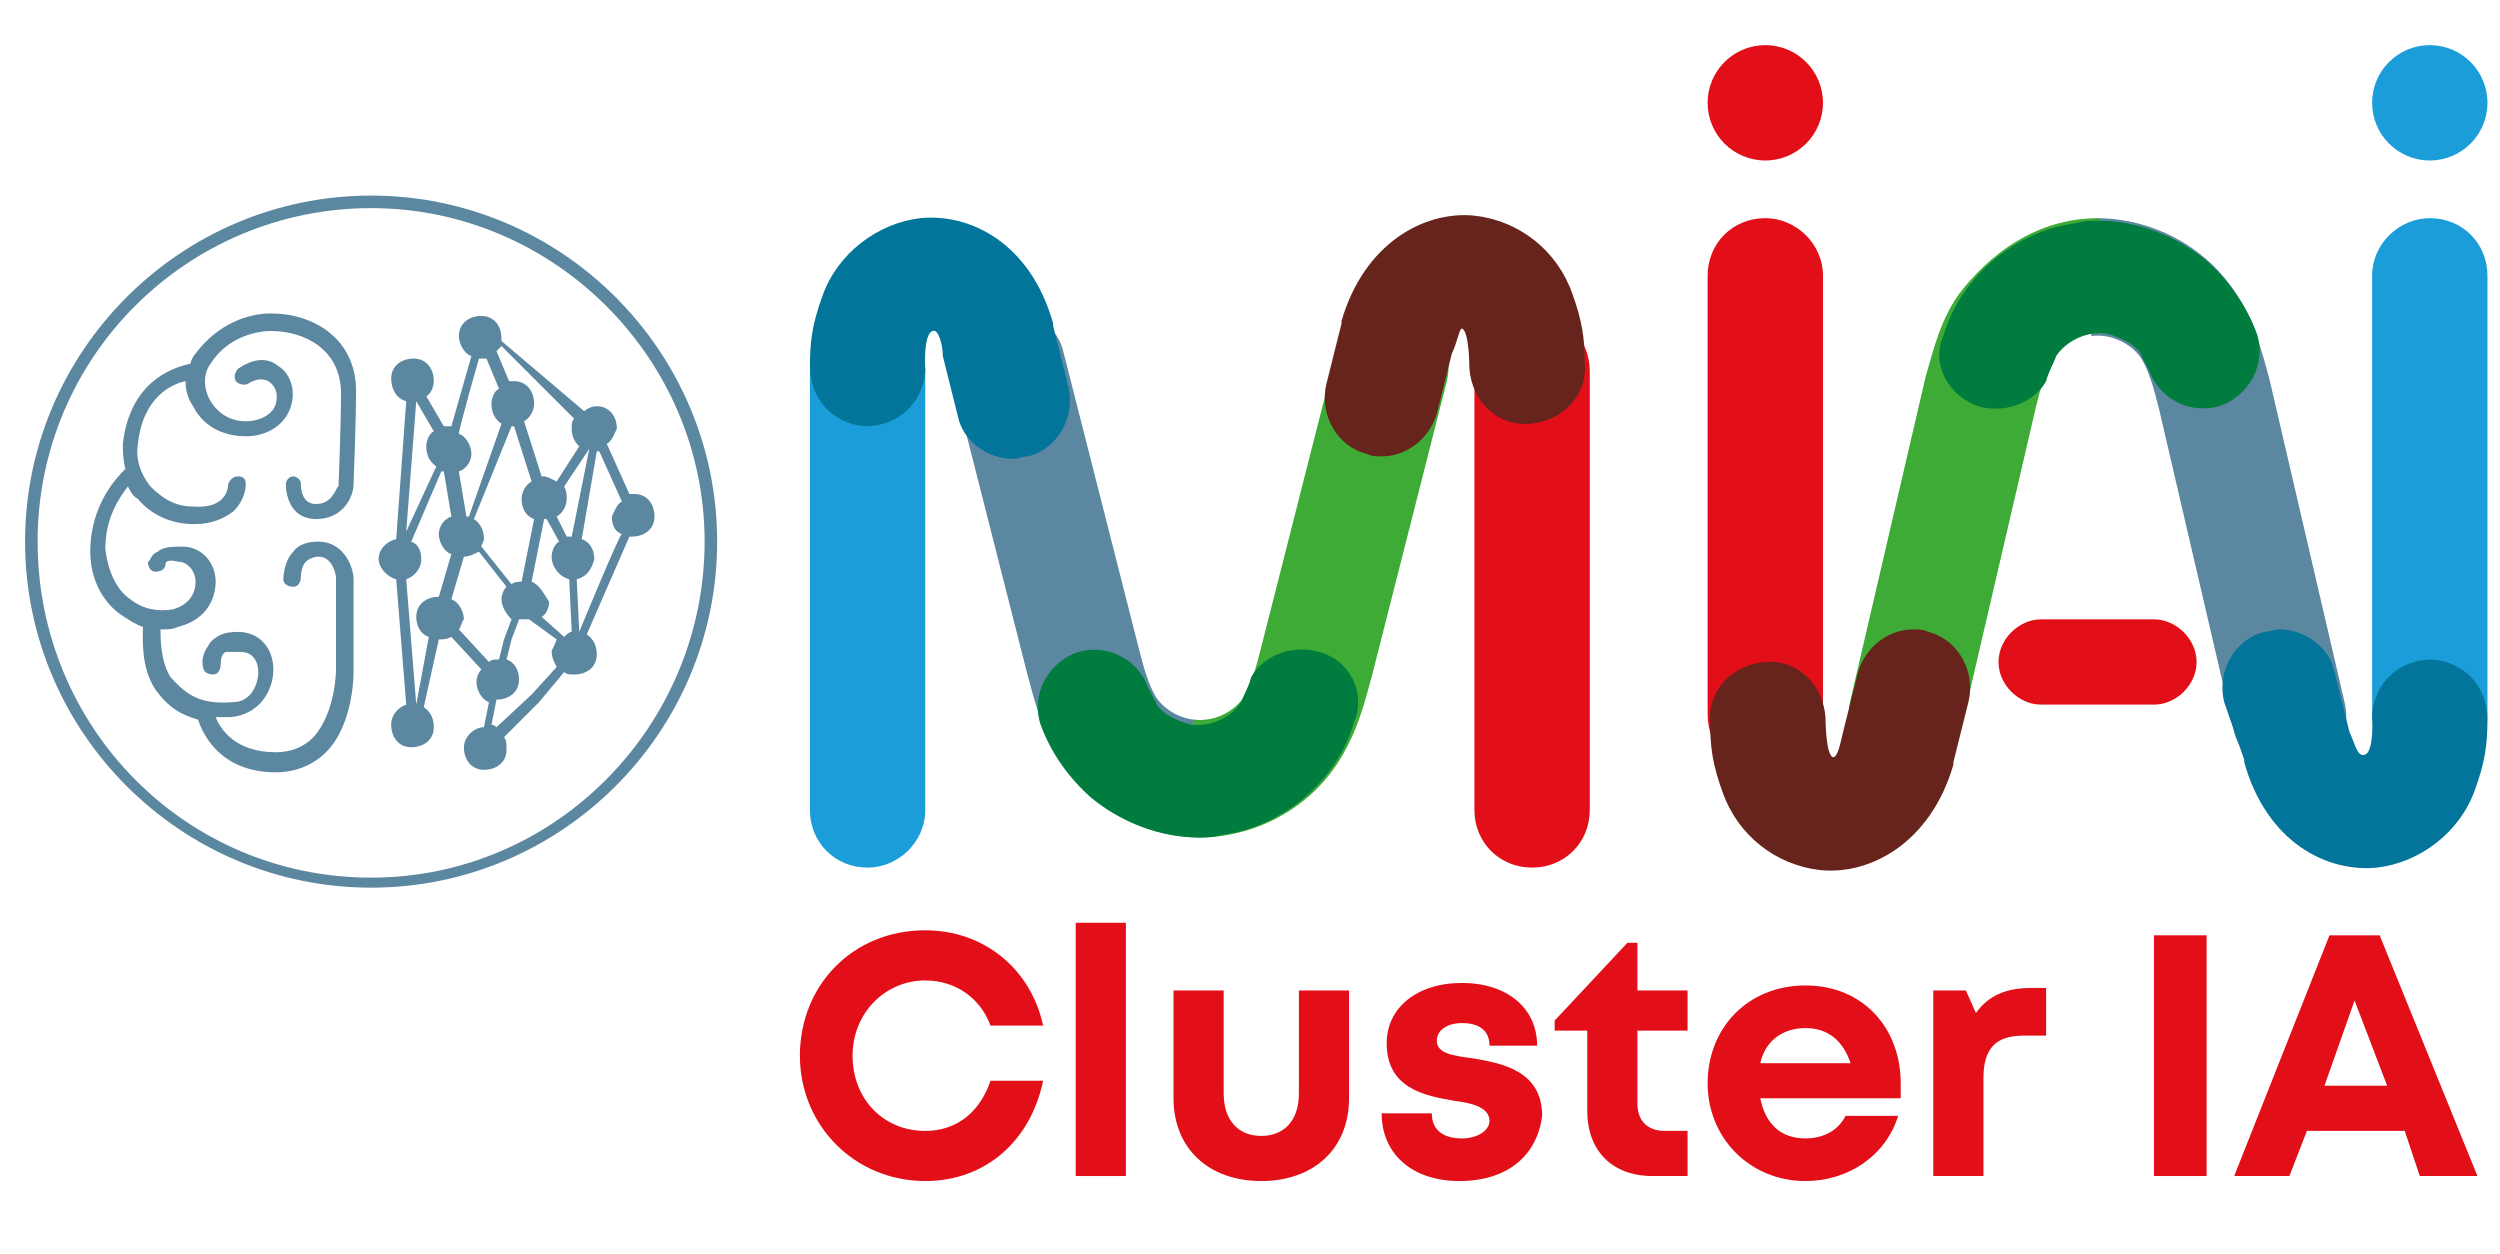 <?xml version="1.0" encoding="utf-8"?>
<!-- Generator: $$$/GeneralStr/196=Adobe Illustrator 27.6.0, SVG Export Plug-In . SVG Version: 6.00 Build 0)  -->
<svg version="1.1" id="Calque_1" xmlns="http://www.w3.org/2000/svg" xmlns:xlink="http://www.w3.org/1999/xlink" x="0px" y="0px"
	 viewBox="0 0 99.7 50" style="enable-background:new 0 0 99.7 50;" xml:space="preserve">
<style type="text/css">
	.st0{fill:#E20E18;}
	.st1{fill:#5C87A0;}
	.st2{fill:#1B9DD9;}
	.st3{fill:#03759A;}
	.st4{fill:#3EAB37;}
	.st5{fill:#007C3E;}
	.st6{fill:#67241C;}
</style>
<circle class="st0" cx="70.4" cy="4.1" r="2.3"/>
<path class="st1" d="M47.9,33.4c-2.2,0-4.3-1.1-5.5-2.9c-0.8-1.2-1.1-2.4-1.4-3.5l-3-11.8c-0.3-1.2,0.4-2.5,1.6-2.8s2.5,0.4,2.8,1.6
	l3,11.8c0.2,0.8,0.4,1.5,0.7,2c0.4,0.6,1.2,1,2,0.9"/>
<g>
	<path class="st2" d="M34.6,34.6c-1.3,0-2.3-1-2.3-2.3V14.8c0-1.3,1-2.3,2.3-2.3s2.3,1,2.3,2.3v17.5C36.9,33.6,35.8,34.6,34.6,34.6z
		"/>
	<path class="st3" d="M37.2,13.2c-0.4,0.1-0.3,1.6-0.3,1.6c-0.1,1.3-1.1,2.2-2.4,2.2c-1.3-0.1-2.2-1.1-2.2-2.4c0-1,0.1-1.7,0.5-2.8
		c0.6-1.7,2.2-2.9,3.9-3.1c2-0.2,4.4,1,5.3,4.2l0,0.1l0.6,2.4c0.3,1.2-0.4,2.5-1.6,2.8c-0.2,0-0.4,0.1-0.6,0.1c-1,0-2-0.7-2.2-1.7
		l-0.6-2.4C37.6,13.7,37.4,13.1,37.2,13.2L37.2,13.2z M37.2,13.2L37.2,13.2z"/>
</g>
<path class="st4" d="M47.8,33.4c2.2,0,4.3-1.1,5.5-2.9c0.8-1.2,1.1-2.4,1.4-3.5l3-11.8c0.3-1.2-0.4-2.5-1.6-2.8s-2.5,0.4-2.8,1.6
	l-3,11.8c-0.2,0.8-0.4,1.5-0.7,2c-0.4,0.6-1.2,1-2,0.9"/>
<path class="st5" d="M52.6,26c-1-0.3-2.2,0.1-2.7,1c-0.1,0.4-0.3,0.7-0.4,1c-0.4,0.6-1.2,1-2,0.9c-0.4-0.1-0.9-0.3-1.2-0.6
	c-0.1-0.1-0.2-0.2-0.2-0.3c-0.1-0.2-0.3-0.5-0.4-0.8c-0.5-1-1.6-1.5-2.7-1.2c-1.2,0.4-1.9,1.7-1.5,2.9c0.4,1.1,1.1,2.1,2,2.9
	c1.2,1,2.8,1.6,4.3,1.6c0.3,0,0.6,0,0.9-0.1c2.4-0.3,4.6-2.1,5.3-4.5C54.5,27.6,53.8,26.3,52.6,26L52.6,26z"/>
<g>
	<path class="st0" d="M61.1,34.6c1.3,0,2.3-1,2.3-2.3V14.8c0-1.3-1-2.3-2.3-2.3c-1.3,0-2.3,1-2.3,2.3v17.5
		C58.8,33.6,59.8,34.6,61.1,34.6z"/>
	<path class="st6" d="M57.9,14.1l-0.6,2.4c-0.3,1-1.2,1.7-2.2,1.7c-0.2,0-0.4,0-0.6-0.1c-1.2-0.3-1.9-1.6-1.6-2.8l0.6-2.4l0-0.1
		c0.9-3.1,3.3-4.4,5.3-4.2c1.8,0.2,3.3,1.4,3.9,3.1c0.4,1.1,0.5,1.8,0.5,2.8c0.1,1.3-0.9,2.3-2.2,2.4c-1.3,0.1-2.3-0.9-2.4-2.2
		c0,0,0-1.5-0.3-1.6C58.2,13.1,58.1,13.7,57.9,14.1L57.9,14.1z M58.5,13.2L58.5,13.2z"/>
</g>
<g>
	<path class="st1" d="M83.6,8.7c2.2,0,4.3,1.1,5.5,2.9c0.8,1.2,1.1,2.4,1.4,3.5l3,12.9c0.3,1.2-0.4,2.5-1.6,2.8
		c-1.2,0.3-2.5-0.4-2.8-1.6l-3-12.9c-0.2-0.8-0.4-1.5-0.7-2c-0.4-0.6-1.2-1-2-0.9"/>
	<g>
		<path class="st2" d="M96.9,8.7c1.3,0,2.3,1,2.3,2.3v17.5c0,1.3-1,2.3-2.3,2.3s-2.3-1-2.3-2.3V11C94.6,9.7,95.7,8.7,96.9,8.7z"/>
		<path class="st3" d="M94.3,30.1c0.4-0.1,0.3-1.6,0.3-1.6c0.1-1.3,1.1-2.2,2.4-2.2c1.3,0.1,2.2,1.1,2.2,2.4c0,1-0.1,1.7-0.5,2.8
			c-0.6,1.7-2.2,2.9-3.9,3.1c-2,0.2-4.4-1-5.3-4.2l0-0.1L88.7,28c-0.3-1.2,0.4-2.5,1.6-2.8c0.2,0,0.4-0.1,0.6-0.1c1,0,2,0.7,2.2,1.7
			l0.6,2.4C93.9,29.6,94,30.2,94.3,30.1L94.3,30.1z M94.3,30L94.3,30z"/>
	</g>
	<path class="st4" d="M83.7,8.7c-2.2,0-4,1.1-5.4,2.8c-0.9,1.1-1.2,2.5-1.5,3.5l-3,12.9c-0.3,1.2,0.4,2.5,1.6,2.8
		c1.2,0.3,2.5-0.4,2.8-1.6l3-12.9c0.2-0.8,0.4-1.5,0.7-2c0.4-0.6,1.2-1,2-0.9"/>
	<path class="st5" d="M78.9,16.2c1,0.3,2.2-0.1,2.7-1c0.1-0.4,0.3-0.7,0.4-1c0.4-0.6,1.2-1,2-0.9c0.4,0.1,0.9,0.3,1.2,0.6
		c0.1,0.1,0.2,0.2,0.2,0.3c0.1,0.2,0.3,0.5,0.4,0.8c0.5,1,1.6,1.5,2.7,1.2c1.2-0.4,1.9-1.7,1.5-2.9c-0.4-1.1-1.1-2.1-2-2.9
		c-1.2-1-2.8-1.6-4.3-1.6c-0.3,0-0.6,0-0.9,0.1c-2.4,0.3-4.6,2.1-5.3,4.5C77,14.5,77.7,15.8,78.9,16.2L78.9,16.2z"/>
	<g>
		<path class="st0" d="M70.4,8.7c-1.3,0-2.3,1-2.3,2.3v17.5c0,1.3,1,2.3,2.3,2.3s2.3-1,2.3-2.3V11C72.7,9.7,71.6,8.7,70.4,8.7z"/>
		<path class="st6" d="M73.5,29.2l0.6-2.4c0.3-1,1.2-1.7,2.2-1.7c0.2,0,0.4,0,0.6,0.1c1.2,0.3,1.9,1.6,1.6,2.8l-0.6,2.4l0,0.1
			c-0.9,3.1-3.3,4.4-5.3,4.2c-1.8-0.2-3.3-1.4-3.9-3.1c-0.4-1.1-0.5-1.8-0.5-2.8c-0.1-1.3,0.9-2.3,2.2-2.4c1.3-0.1,2.3,0.9,2.4,2.2
			c0,0,0,1.5,0.3,1.6C73.3,30.2,73.4,29.6,73.5,29.2L73.5,29.2z M73,30L73,30z"/>
	</g>
</g>
<path class="st0" d="M81.4,24.7h4.5c0.9,0,1.7,0.8,1.7,1.7v0c0,0.9-0.8,1.7-1.7,1.7h-4.5c-0.9,0-1.7-0.8-1.7-1.7v0
	C79.7,25.5,80.5,24.7,81.4,24.7z"/>
<circle class="st2" cx="96.9" cy="4.1" r="2.3"/>
<g>
	<path class="st1" d="M14.8,7.8C7.2,7.8,1,14,1,21.6s6.2,13.8,13.8,13.8s13.8-6.2,13.8-13.8S22.4,7.8,14.8,7.8z M14.8,35
		C7.4,35,1.5,29,1.5,21.6s6-13.3,13.3-13.3s13.3,6,13.3,13.3S22.2,35,14.8,35L14.8,35z"/>
	<g>
		<path class="st1" d="M15.8,23.1C15.8,23.1,15.9,23.1,15.8,23.1l0.4,5c-0.3,0.1-0.6,0.4-0.6,0.8c0,0.5,0.3,0.9,0.8,0.9
			s0.9-0.3,0.9-0.8c0-0.3-0.1-0.6-0.4-0.8l0.6-2.7c0.2,0,0.3,0,0.5-0.1l1.2,1.3C19.1,26.8,19,27,19,27.2c0,0.3,0.2,0.7,0.5,0.8
			l-0.2,1c-0.4,0-0.8,0.4-0.8,0.8c0,0.5,0.3,0.9,0.8,0.9c0.5,0,0.9-0.3,0.9-0.8c0-0.2,0-0.4-0.1-0.5l1.4-1.4l1-1.2
			c0.1,0.1,0.2,0.1,0.4,0.1c0.5,0,0.9-0.3,0.9-0.8c0-0.3-0.1-0.6-0.4-0.8l1.7-3.9c0,0,0.1,0,0.1,0c0.5,0,0.9-0.3,0.9-0.8
			c0-0.5-0.3-0.9-0.8-0.9c-0.1,0-0.2,0-0.2,0l-0.9-2c0.2-0.1,0.3-0.4,0.4-0.6c0-0.5-0.3-0.9-0.8-0.9c-0.2,0-0.4,0.1-0.5,0.2L20,13.6
			c0,0,0,0,0-0.1c0-0.5-0.3-0.9-0.8-0.9c-0.5,0-0.9,0.3-0.9,0.8c0,0.3,0.2,0.7,0.5,0.8l-0.8,2.8c0,0,0,0,0,0c-0.1,0-0.2,0-0.3,0
			L17,15.8c0.2-0.1,0.3-0.4,0.3-0.6c0-0.5-0.3-0.9-0.8-0.9c-0.5,0-0.9,0.3-0.9,0.8c0,0.4,0.2,0.8,0.6,0.9l-0.4,5.5
			c-0.4,0.1-0.7,0.4-0.7,0.8C15.1,22.6,15.4,23,15.8,23.1 M19.9,26.3c-0.2,0-0.3,0-0.4,0.1l-1.2-1.3c0.1-0.1,0.1-0.3,0.2-0.4
			c0-0.3-0.2-0.7-0.5-0.8l0.5-1.7c0,0,0,0,0,0c0.2,0,0.4-0.1,0.6-0.2l1.1,1.4c-0.1,0.1-0.2,0.3-0.2,0.5c0,0.3,0.2,0.6,0.4,0.8
			l-0.3,0.8C20.1,25.5,19.9,26.3,19.9,26.3z M20.4,17c0,0,0.1,0,0.1,0l0.7,2.2c-0.2,0.1-0.4,0.4-0.4,0.7c0,0.4,0.2,0.7,0.5,0.8
			l-0.5,2.5c-0.1,0-0.3,0-0.4,0.1l-1.2-1.5c0-0.1,0.1-0.2,0.1-0.3c0-0.3-0.1-0.6-0.4-0.8L20.4,17C20.3,17,20.3,17,20.4,17z
			 M21.2,23.2l0.5-2.5c0,0,0.1,0,0.1,0l0.5,0.9c-0.2,0.1-0.3,0.4-0.3,0.6c0,0.4,0.3,0.8,0.7,0.9l0.1,2.1c-0.1,0-0.2,0.1-0.3,0.2
			l-0.9-0.8c0.2-0.1,0.3-0.4,0.3-0.6C21.7,23.7,21.5,23.3,21.2,23.2L21.2,23.2z M22.8,21.4c-0.1,0-0.1,0-0.2,0l-0.4-0.8
			c0.2-0.1,0.4-0.4,0.4-0.7c0-0.2,0-0.3-0.1-0.5l1-1.5L22.8,21.4L22.8,21.4z M22.9,16.7c-0.1,0.1-0.1,0.2-0.1,0.4
			c0,0.3,0.1,0.5,0.3,0.7l-0.9,1.4C22,19.1,21.8,19,21.7,19c0,0-0.1,0-0.1,0l-0.7-2.2c0.2-0.1,0.4-0.4,0.4-0.7
			c0-0.5-0.3-0.9-0.8-0.9c-0.1,0-0.2,0-0.2,0l-0.5-1.2c0.1-0.1,0.1-0.1,0.2-0.2L22.9,16.7L22.9,16.7z M19.1,14.3
			C19.1,14.3,19.1,14.3,19.1,14.3c0.1,0,0.2,0,0.3,0l0.5,1.2c-0.2,0.1-0.3,0.4-0.3,0.6c0,0.3,0.1,0.6,0.4,0.8l-1.3,3.7
			c0,0,0,0-0.1,0c0,0,0,0,0,0l-0.3-1.8c0.3-0.1,0.5-0.4,0.5-0.7c0-0.3-0.2-0.7-0.5-0.8C18.3,17.1,19.1,14.3,19.1,14.3z M16.6,16
			C16.7,16,16.7,16,16.6,16l0.7,1.2c-0.2,0.1-0.3,0.4-0.3,0.6c0,0.3,0.1,0.6,0.4,0.8l-1.2,2.6L16.6,16L16.6,16z M16.6,28.1l-0.4-5
			c0.3-0.1,0.6-0.4,0.6-0.8c0-0.3-0.1-0.6-0.4-0.7l1.2-2.8c0,0,0.1,0,0.1,0c0,0,0,0,0,0l0.3,1.8c-0.3,0.1-0.5,0.4-0.5,0.7
			c0,0.3,0.2,0.7,0.5,0.8l-0.5,1.7c0,0,0,0,0,0c-0.5,0-0.9,0.3-0.9,0.8c0,0.4,0.2,0.7,0.5,0.8L16.6,28.1
			C16.6,28.1,16.6,28.1,16.6,28.1L16.6,28.1z M21.2,27.7l-1.4,1.3c0,0-0.1-0.1-0.2-0.1l0.2-1c0,0,0,0,0,0c0.5,0,0.9-0.3,0.9-0.8
			c0-0.4-0.2-0.7-0.5-0.8l0.2-0.8l0.3-0.8c0,0,0,0,0.1,0c0.1,0,0.2,0,0.3,0l1.1,0.8C22.1,25.8,22,25.9,22,26c0,0.2,0.1,0.4,0.2,0.6
			L21.2,27.7L21.2,27.7z M23.1,25.2C23.1,25.2,23,25.2,23.1,25.2L23,23.1c0.4-0.1,0.6-0.4,0.7-0.8c0-0.4-0.2-0.7-0.5-0.8l0.6-3.5
			c0,0,0.1,0,0.1,0l0.9,2c-0.2,0.1-0.3,0.4-0.4,0.6c0,0.3,0.1,0.6,0.4,0.7C24.7,21.3,23.1,25.2,23.1,25.2z"/>
		<path class="st1" d="M12.6,20.1c-0.6,0-0.6-0.7-0.6-0.8c0-0.2-0.2-0.3-0.3-0.3l0,0c-0.2,0-0.3,0.2-0.3,0.3c0,0.1,0,0.7,0.4,1.1
			c0.2,0.2,0.5,0.3,0.8,0.3c1.1,0,1.5-0.9,1.5-1.4c0,0,0.1-2.5,0.1-3.7c0-2.1-1.7-3.1-3.4-3.1c-0.9,0-2.1,0.4-3,1.6
			c-0.1,0.1-0.2,0.3-0.2,0.4c-0.4,0.1-2.4,0.5-2.7,3.2c0,0.3,0,0.6,0.1,1c-0.3,0.3-1.4,1.4-1.4,3.3c0,1.1,0.5,2,1.2,2.5
			c0.3,0.2,0.6,0.4,0.9,0.5c0,0.4-0.1,1.6,0.5,2.5c0.5,0.7,1,1,1.7,1.2C8,29,8.6,30.8,11,30.8c0.8,0,1.5-0.3,2-0.8
			c1.1-1.1,1.1-3.1,1.1-3.2v-3.7c0-0.5-0.4-1.5-1.4-1.5c-0.4,0-0.8,0.1-1,0.4c-0.4,0.4-0.4,1.1-0.4,1.1c0,0.2,0.2,0.3,0.4,0.3
			c0.2,0,0.3-0.2,0.3-0.4c0,0,0-0.4,0.2-0.6c0.1-0.1,0.3-0.2,0.5-0.2c0.6,0,0.7,0.8,0.7,0.8v3.7c0,0,0,1.7-0.9,2.7
			c-0.4,0.4-0.9,0.6-1.5,0.6c-1.6,0-2.2-0.9-2.4-1.4c0,0,0.1,0,0.1,0c0.2,0,0.3,0,0.5,0c1.1-0.1,1.7-1,1.7-1.9
			c0-0.9-0.6-1.5-1.4-1.5l0,0c-0.5,0-0.8,0.1-1.1,0.4c-0.2,0.3-0.4,0.6-0.3,1c0,0.2,0.2,0.3,0.4,0.3c0.2,0,0.3-0.2,0.3-0.4
			c0-0.1,0-0.4,0.2-0.5C9.1,26,9.3,26,9.6,26l0,0c0.5,0,0.7,0.4,0.7,0.8c0,0.5-0.3,1.2-1,1.2c-1.2,0.1-1.8-0.2-2.5-1
			c-0.4-0.6-0.4-1.6-0.4-1.9c0,0,0.1,0,0.1,0c0.2,0,0.4,0,0.6-0.1c1.2-0.3,1.5-1.2,1.5-1.8c0-0.8-0.6-1.4-1.3-1.4
			c-0.4,0-0.8,0-1,0.2C6,22.1,6,22.4,5.9,22.4c0,0.2,0.1,0.4,0.3,0.4s0.4-0.1,0.4-0.3c0-0.1,0.1-0.2,0.5-0.1c0.4,0,0.7,0.4,0.7,0.8
			c0,0.4-0.2,0.9-0.9,1.1c-0.6,0.1-1.2,0-1.7-0.4c-0.6-0.4-0.9-1.2-1-2c0-1.3,0.6-2.1,0.9-2.5c0.1,0.2,0.2,0.4,0.4,0.5
			c0.5,0.6,1.3,1,2.2,1c0,0,0.1,0,0.1,0c0.6,0,1.1-0.2,1.5-0.5c0.5-0.5,0.5-1,0.5-1.1c0-0.2-0.1-0.3-0.3-0.3c-0.2,0-0.3,0.1-0.4,0.3
			c0,0.2-0.1,1-1.4,0.9c-0.7,0-1.2-0.3-1.7-0.8c-0.4-0.5-0.6-1.1-0.5-1.7c0.2-1.9,1.4-2.4,1.9-2.5c0,0.4,0.1,0.7,0.3,1
			c0.4,0.8,1.2,1.2,2.1,1.2c0.9,0,1.6-0.5,1.8-1.2c0.2-0.6,0-1.3-0.5-1.6c-0.6-0.5-1.3-0.1-1.6,0.1c-0.1,0.1-0.2,0.3-0.1,0.5
			c0.1,0.1,0.3,0.2,0.5,0.1c0,0,0.4-0.3,0.8-0.1c0.3,0.2,0.4,0.5,0.3,0.9c-0.1,0.4-0.6,0.7-1.2,0.7c-0.6,0-1.1-0.3-1.4-0.8
			c-0.3-0.5-0.3-1.1,0-1.5c0.7-1.1,1.9-1.3,2.4-1.3c1.3,0,2.8,0.7,2.8,2.5c0,1.2-0.1,3.7-0.1,3.7C13.4,19.4,13.3,20.1,12.6,20.1
			L12.6,20.1z"/>
	</g>
</g>
<g>
	<path class="st0" d="M36.9,47.1c-2.8,0-5-2.2-5-5c0-2.8,2.1-5,5-5c2.3,0,4.2,1.5,4.7,3.8h-2.1c-0.4-1.1-1.4-1.8-2.6-1.8
		c-1.6,0-2.9,1.3-2.9,3c0,1.7,1.2,3,2.9,3c1.3,0,2.2-0.8,2.6-2h2.1C41.1,45.5,39.3,47.1,36.9,47.1L36.9,47.1L36.9,47.1z"/>
	<path class="st0" d="M42.9,36.8h2v10.1h-2V36.8z"/>
	<path class="st0" d="M46.8,43.8v-4.3h2v4.1c0,1.1,0.6,1.7,1.5,1.7c0.9,0,1.5-0.6,1.5-1.7v-4.1h2v4.3c0,2-1.4,3.3-3.5,3.3
		S46.8,45.8,46.8,43.8L46.8,43.8z"/>
	<path class="st0" d="M58.2,47.1c-1.9,0-3.1-1.1-3.1-2.7h2c0,0.7,0.5,1,1.2,1c0.6,0,1.1-0.3,1.1-0.7c0-0.5-0.6-0.7-1.4-0.8
		c-1.2-0.2-2.7-0.5-2.7-2.3c0-1.4,1.2-2.4,3-2.4s3,1,3,2.5h-1.9c0-0.6-0.4-0.9-1.1-0.9c-0.6,0-1,0.3-1,0.7c0,0.5,0.6,0.6,1.4,0.7
		c1.2,0.2,2.8,0.5,2.8,2.3C61.3,46.1,60.1,47.1,58.2,47.1L58.2,47.1L58.2,47.1z"/>
	<path class="st0" d="M67.3,45.1v1.8h-1.4c-1.6,0-2.6-1-2.6-2.6v-3.2h-1.3v-0.4l2.9-3.1h0.4v1.9h2v1.6h-2V44c0,0.7,0.4,1.1,1.1,1.1
		L67.3,45.1L67.3,45.1z"/>
	<path class="st0" d="M75.8,43.2c0,0.2,0,0.4,0,0.6h-5.6c0.2,1,0.8,1.6,1.8,1.6c0.7,0,1.3-0.3,1.6-0.9h2.1c-0.5,1.6-2,2.6-3.7,2.6
		c-2.2,0-3.9-1.7-3.9-3.9c0-2.2,1.6-3.9,3.9-3.9S75.8,41,75.8,43.2L75.8,43.2L75.8,43.2z M70.2,42.4h3.6c-0.3-0.9-0.9-1.4-1.8-1.4
		S70.4,41.5,70.2,42.4z"/>
	<path class="st0" d="M81.6,39.4v1.9h-0.9c-1.1,0-1.6,0.5-1.6,1.7v3.9h-2v-7.4h1.3l0.4,0.9c0.5-0.7,1.2-1,2.2-1L81.6,39.4L81.6,39.4
		z"/>
	<path class="st0" d="M85.9,37.3h2.1v9.6h-2.1V37.3z"/>
	<path class="st0" d="M95.9,45.1H92l-0.7,1.8h-2.2l3.8-9.6h2l3.9,9.6h-2.3L95.9,45.1z M92.7,43.3h2.5l-1.3-3.4L92.7,43.3z"/>
</g>
</svg>
